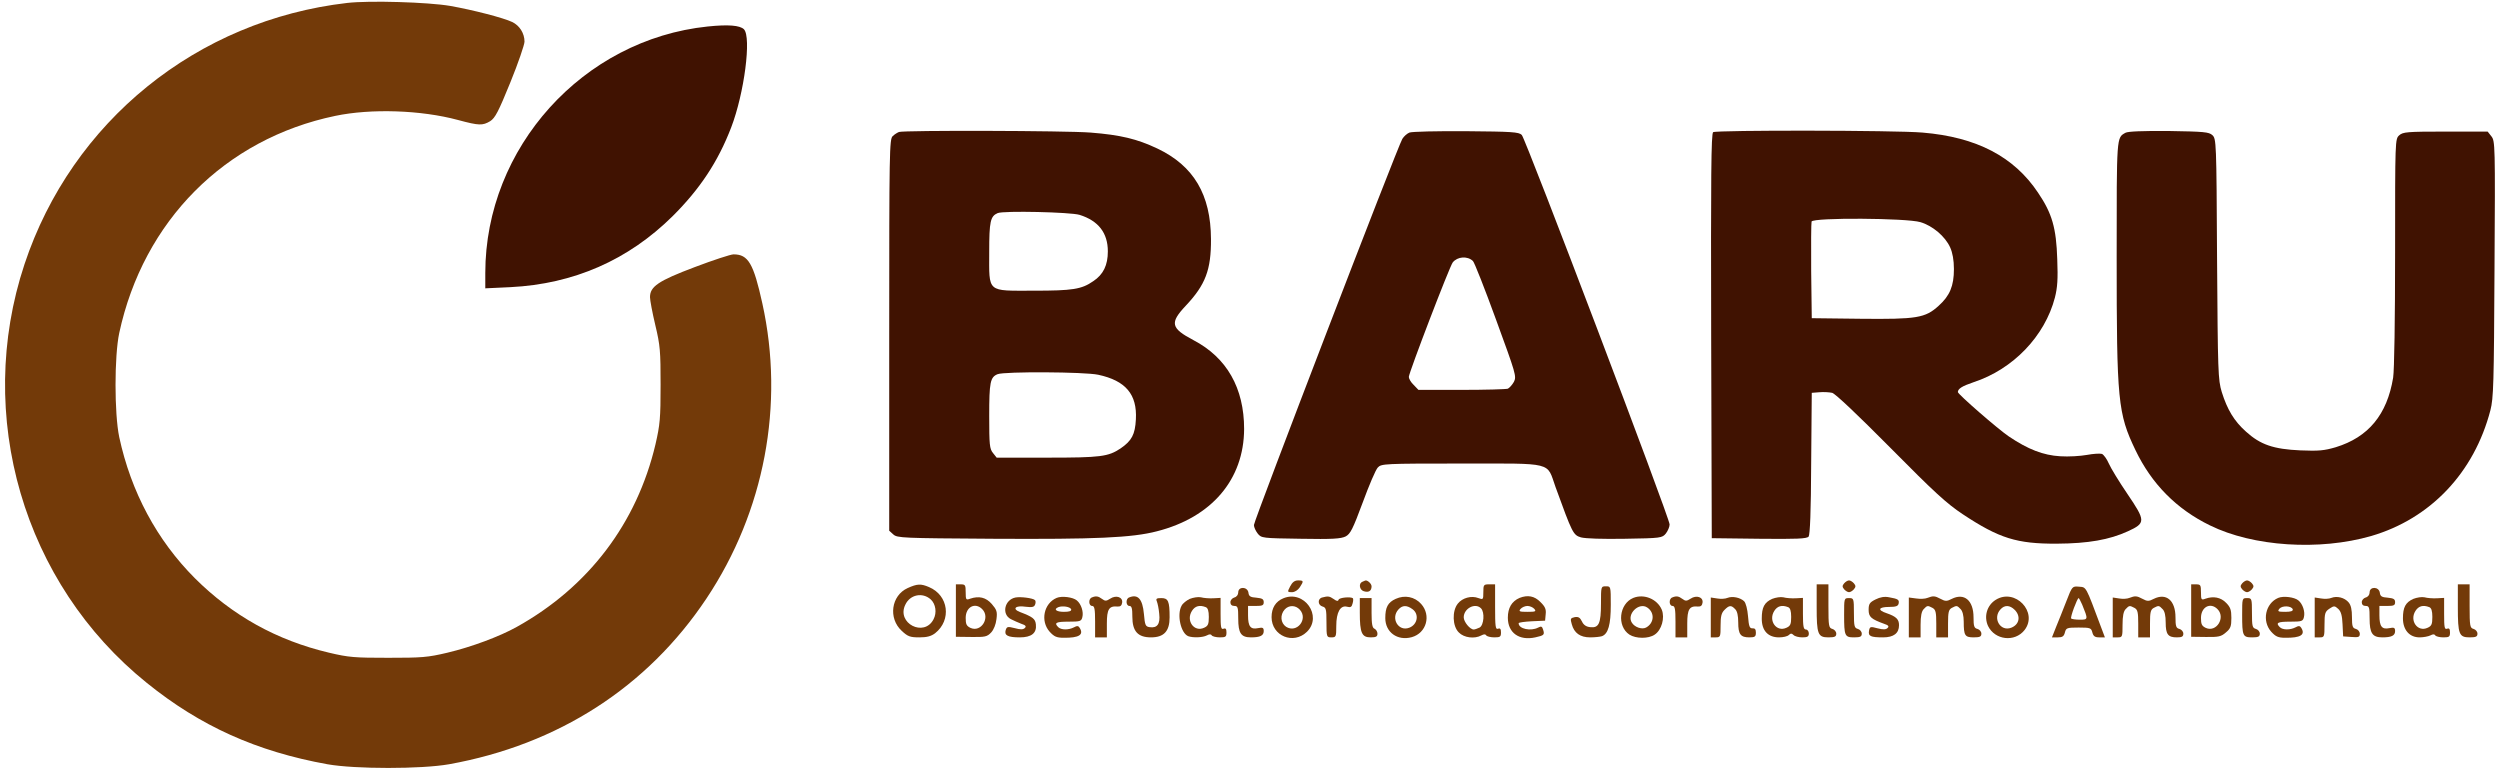 <svg width="306" height="94" viewBox="0 0 306 94" fill="none" xmlns="http://www.w3.org/2000/svg">
<path d="M42.504 0.359C24.12 2.475 8.808 14.856 3 32.335C-3.144 50.847 2.856 71.427 17.976 83.592C24.528 88.881 31.416 91.982 40.08 93.545C43.464 94.146 51.576 94.146 54.96 93.545C68.328 91.141 79.248 84.097 86.472 73.254C93.576 62.603 96.048 49.525 93.312 37.143C92.232 32.238 91.584 31.133 89.784 31.133C89.448 31.133 87.312 31.83 85.032 32.695C80.568 34.378 79.56 35.075 79.56 36.374C79.56 36.734 79.848 38.273 80.208 39.788C80.808 42.288 80.856 42.985 80.856 47.12C80.856 51.207 80.784 51.977 80.232 54.381C77.952 64.046 72.024 71.859 63.24 76.74C61.128 77.918 57.696 79.192 54.768 79.889C52.344 80.466 51.624 80.514 47.52 80.514C43.416 80.514 42.696 80.466 40.272 79.889C33.864 78.375 28.44 75.345 23.856 70.778C19.2 66.113 16.032 60.199 14.592 53.491C13.992 50.606 13.992 43.61 14.592 40.773C17.544 27.045 27.528 16.996 41.04 14.183C45.408 13.269 51.528 13.462 56.064 14.688C58.656 15.385 59.064 15.385 60 14.832C60.6 14.447 61.008 13.678 62.472 10.072C63.432 7.716 64.2 5.456 64.2 5.095C64.2 4.085 63.6 3.124 62.688 2.691C61.632 2.186 57.936 1.224 55.08 0.72C52.392 0.263 45.24 0.046 42.504 0.359Z" fill="#733A09"/>
<path d="M86.616 3.244C71.352 4.831 59.4 18.078 59.4 33.416V35.292L62.472 35.148C70.224 34.763 76.896 31.83 82.32 26.468C85.68 23.127 87.888 19.785 89.496 15.601C91.104 11.418 91.992 4.542 91.056 3.581C90.552 3.1 89.136 2.98 86.616 3.244Z" fill="#401201"/>
<path d="M110.04 16.154C109.848 16.227 109.488 16.443 109.272 16.659C108.864 16.996 108.84 18.462 108.84 40.99V64.959L109.344 65.416C109.824 65.849 110.424 65.873 121.536 65.945C134.04 66.017 138.552 65.825 141.6 65.031C148.32 63.324 152.256 58.684 152.28 52.506C152.28 47.505 150.168 43.778 146.088 41.639C143.304 40.172 143.16 39.523 145.128 37.431C147.552 34.859 148.248 33.032 148.224 29.257C148.2 23.824 146.112 20.29 141.648 18.174C139.152 16.996 137.136 16.515 133.488 16.227C130.416 15.986 110.664 15.938 110.04 16.154ZM132.144 26.3C134.448 27.021 135.6 28.512 135.6 30.772C135.6 32.455 135.048 33.609 133.8 34.426C132.384 35.412 131.28 35.58 126.528 35.58C120.72 35.58 121.08 35.893 121.08 30.844C121.08 27.093 121.224 26.468 122.112 26.084C122.832 25.771 131.064 25.963 132.144 26.3ZM134.424 45.87C137.784 46.591 139.2 48.274 139.032 51.328C138.936 53.179 138.528 53.948 137.16 54.886C135.648 55.895 134.736 56.016 128.208 56.016H121.992L121.536 55.439C121.128 54.934 121.08 54.453 121.08 50.919C121.08 46.784 121.2 46.159 122.112 45.798C122.952 45.461 132.744 45.509 134.424 45.87Z" fill="#401201"/>
<path d="M172.512 16.227C172.224 16.347 171.84 16.683 171.648 16.996C171.096 17.862 153.48 63.709 153.48 64.262C153.48 64.527 153.696 64.984 153.936 65.296C154.392 65.873 154.488 65.873 159.192 65.945C163.104 66.017 164.136 65.945 164.712 65.657C165.288 65.344 165.576 64.791 166.8 61.497C167.568 59.406 168.384 57.483 168.648 57.218C169.08 56.761 169.416 56.737 178.896 56.737C190.296 56.737 189.288 56.497 190.392 59.598C192.456 65.272 192.552 65.488 193.512 65.777C194.064 65.921 196.104 65.993 198.912 65.945C203.328 65.873 203.448 65.849 203.904 65.296C204.144 64.984 204.36 64.479 204.36 64.19C204.36 63.397 186.744 16.996 186.264 16.515C185.904 16.155 185.064 16.107 179.448 16.058C175.92 16.034 172.8 16.107 172.512 16.227ZM180.288 31.95C180.456 32.094 181.728 35.316 183.12 39.139C185.544 45.774 185.64 46.063 185.304 46.736C185.088 47.12 184.752 47.481 184.56 47.577C184.344 47.649 181.8 47.721 178.896 47.721H173.616L173.04 47.12C172.704 46.808 172.44 46.351 172.44 46.135C172.44 45.63 177.432 32.599 177.816 32.118C178.392 31.397 179.616 31.301 180.288 31.95Z" fill="#401201"/>
<path d="M209.688 16.178C209.448 16.347 209.4 21.492 209.448 41.134L209.52 65.873L215.304 65.945C219.936 65.993 221.136 65.945 221.376 65.68C221.544 65.44 221.664 62.675 221.688 56.713L221.76 48.082L222.696 48.01C223.224 47.962 223.92 48.01 224.256 48.082C224.64 48.178 227.376 50.775 231.36 54.79C236.736 60.223 238.248 61.617 240.24 62.94C244.704 65.897 246.864 66.57 251.76 66.546C255.624 66.522 258.192 66.065 260.448 65.031C262.656 64.022 262.632 63.757 260.4 60.463C259.368 58.949 258.36 57.29 258.12 56.737C257.88 56.184 257.496 55.655 257.28 55.559C257.04 55.487 256.224 55.535 255.456 55.679C254.664 55.823 253.2 55.919 252.168 55.847C250.104 55.727 248.232 55.006 245.88 53.419C244.56 52.53 239.64 48.25 239.64 47.986C239.664 47.577 240.144 47.264 241.56 46.784C246.408 45.197 250.296 41.134 251.52 36.422C251.832 35.196 251.904 34.162 251.808 31.733C251.688 27.911 251.184 26.132 249.456 23.583C246.504 19.16 241.92 16.779 235.32 16.227C231.984 15.938 210.12 15.914 209.688 16.178ZM235.056 27.19C236.544 27.622 238.104 28.945 238.704 30.291C238.992 30.94 239.16 31.83 239.16 32.936C239.16 35.003 238.656 36.205 237.288 37.431C235.656 38.922 234.624 39.09 227.736 39.018L221.76 38.946L221.688 33.176C221.664 30.003 221.688 27.286 221.736 27.117C221.928 26.613 233.376 26.685 235.056 27.19Z" fill="#401201"/>
<path d="M260.16 16.251C259.056 16.876 259.08 16.515 259.08 31.469C259.08 49.092 259.224 50.606 261.384 55.102C263.352 59.213 266.4 62.315 270.504 64.31C275.784 66.907 283.896 67.436 290.232 65.609C297.48 63.493 302.832 57.867 304.824 50.222C305.208 48.731 305.256 47.024 305.328 32.912C305.424 17.669 305.4 17.26 304.944 16.683L304.488 16.106H299.328C294.6 16.106 294.12 16.154 293.664 16.563C293.16 17.02 293.16 17.092 293.16 30.868C293.16 39.114 293.064 45.317 292.92 46.231C292.176 50.751 289.896 53.516 285.888 54.742C284.496 55.15 283.824 55.222 281.568 55.126C278.28 54.982 276.672 54.429 274.92 52.842C273.456 51.544 272.616 50.126 271.944 47.986C271.488 46.471 271.464 45.63 271.368 31.686C271.296 17.26 271.272 16.996 270.792 16.539C270.36 16.154 269.784 16.106 265.464 16.034C262.224 16.01 260.472 16.082 260.16 16.251Z" fill="#401201"/>
<path d="M157.92 71.763C157.56 72.46 157.56 72.484 158.136 72.484C158.472 72.484 158.856 72.244 159.096 71.883C159.6 71.114 159.576 71.042 158.88 71.042C158.472 71.042 158.184 71.258 157.92 71.763Z" fill="#733A09"/>
<path d="M166.752 71.21C166.272 71.403 166.392 72.196 166.92 72.364C167.52 72.557 167.88 72.34 167.88 71.763C167.88 71.427 167.328 70.946 167.088 71.066C167.064 71.066 166.896 71.138 166.752 71.21Z" fill="#733A09"/>
<path d="M225.72 71.403C225.48 71.691 225.48 71.835 225.72 72.124C225.888 72.316 226.152 72.484 226.32 72.484C226.488 72.484 226.752 72.316 226.92 72.124C227.16 71.835 227.16 71.691 226.92 71.403C226.752 71.21 226.488 71.042 226.32 71.042C226.152 71.042 225.888 71.21 225.72 71.403Z" fill="#733A09"/>
<path d="M274.44 71.403C274.2 71.691 274.2 71.835 274.44 72.124C274.608 72.316 274.872 72.484 275.04 72.484C275.208 72.484 275.472 72.316 275.64 72.124C275.88 71.835 275.88 71.691 275.64 71.403C275.472 71.21 275.208 71.042 275.04 71.042C274.872 71.042 274.608 71.21 274.44 71.403Z" fill="#733A09"/>
<path d="M111.096 71.98C109.08 72.893 108.696 75.682 110.376 77.221C111.12 77.918 111.408 78.014 112.536 78.014C113.472 78.014 113.976 77.87 114.456 77.509C116.496 75.898 116.112 72.869 113.712 71.859C112.704 71.427 112.272 71.451 111.096 71.98ZM113.928 73.374C114.528 73.927 114.696 74.985 114.264 75.802C113.112 78.038 109.704 76.283 110.808 74.023C111.384 72.773 112.92 72.46 113.928 73.374Z" fill="#733A09"/>
<path d="M117 74.744V77.942L118.896 77.966C120.576 77.99 120.816 77.942 121.32 77.413C121.632 77.076 121.896 76.427 121.968 75.778C122.088 74.865 121.992 74.624 121.392 73.927C120.672 73.109 119.832 72.917 118.752 73.278C118.248 73.47 118.2 73.422 118.2 72.508C118.2 71.619 118.152 71.523 117.6 71.523H117V74.744ZM120.216 74.552C121.248 75.586 120.096 77.437 118.8 76.86C118.296 76.62 118.2 76.403 118.2 75.634C118.2 74.287 119.352 73.686 120.216 74.552Z" fill="#733A09"/>
<path d="M181.56 72.484C181.56 73.398 181.536 73.422 180.96 73.206C180.096 72.869 178.992 73.182 178.44 73.879C177.72 74.768 177.768 76.644 178.56 77.413C179.184 78.062 180.48 78.23 181.32 77.774C181.632 77.605 181.824 77.605 181.92 77.774C181.992 77.894 182.448 78.014 182.904 78.014C183.624 78.014 183.72 77.942 183.72 77.413C183.72 76.98 183.624 76.86 183.36 76.956C183.048 77.076 183 76.692 183 74.312V71.523H182.28C181.608 71.523 181.56 71.571 181.56 72.484ZM181.272 74.456C181.752 74.937 181.632 76.523 181.104 76.812C180.84 76.932 180.528 77.052 180.384 77.052C179.928 77.052 179.16 76.115 179.16 75.562C179.16 74.48 180.552 73.735 181.272 74.456Z" fill="#733A09"/>
<path d="M222.36 74.312C222.36 77.629 222.504 78.014 223.8 78.014C224.592 78.014 224.76 77.918 224.76 77.557C224.76 77.317 224.544 77.052 224.28 76.98C223.848 76.86 223.8 76.644 223.8 74.192V71.523H223.08H222.36V74.312Z" fill="#733A09"/>
<path d="M268.2 74.744V77.942L270 77.966C271.56 77.99 271.872 77.918 272.448 77.413C273.024 76.932 273.12 76.668 273.12 75.634C273.12 74.648 273 74.312 272.472 73.783C271.824 73.109 270.912 72.941 269.952 73.278C269.448 73.47 269.4 73.422 269.4 72.508C269.4 71.619 269.352 71.523 268.8 71.523H268.2V74.744ZM271.416 74.552C272.448 75.586 271.296 77.437 270 76.86C269.496 76.62 269.4 76.403 269.4 75.634C269.4 74.288 270.552 73.686 271.416 74.552Z" fill="#733A09"/>
<path d="M300.84 74.312C300.84 77.629 300.984 78.014 302.28 78.014C303.072 78.014 303.24 77.918 303.24 77.557C303.24 77.317 303.024 77.052 302.76 76.98C302.328 76.86 302.28 76.644 302.28 74.192V71.523H301.56H300.84V74.312Z" fill="#733A09"/>
<path d="M195.96 73.879C195.96 76.331 195.696 76.884 194.64 76.764C194.16 76.716 193.824 76.499 193.632 76.067C193.392 75.586 193.2 75.466 192.744 75.538C192.216 75.658 192.192 75.73 192.384 76.403C192.672 77.485 193.416 78.014 194.64 78.014C195.216 78.014 195.864 77.942 196.08 77.87C196.848 77.581 197.16 76.451 197.16 74.047C197.16 71.763 197.16 71.763 196.56 71.763C195.96 71.763 195.96 71.787 195.96 73.879Z" fill="#733A09"/>
<path d="M252.912 73.615C252.504 74.648 251.952 76.067 251.664 76.74L251.16 78.014H251.88C252.432 78.014 252.624 77.894 252.744 77.413C252.888 76.86 252.984 76.812 254.424 76.812C255.864 76.812 255.96 76.86 256.104 77.413C256.224 77.87 256.416 78.014 256.944 78.014H257.64L257.16 76.74C255.264 71.667 255.384 71.883 254.472 71.811C253.656 71.739 253.632 71.739 252.912 73.615ZM254.856 73.999C255.6 75.826 255.6 75.85 254.568 75.85C254.064 75.85 253.584 75.778 253.512 75.706C253.368 75.586 254.256 73.206 254.424 73.206C254.472 73.206 254.664 73.566 254.856 73.999Z" fill="#733A09"/>
<path d="M151.56 72.509C151.56 72.797 151.368 73.061 151.08 73.134C150.816 73.206 150.6 73.47 150.6 73.711C150.6 73.999 150.768 74.168 151.08 74.168C151.512 74.168 151.56 74.336 151.56 75.706C151.56 77.509 151.896 78.014 153.12 78.014C154.248 78.014 154.68 77.798 154.68 77.245C154.68 76.836 154.56 76.764 153.984 76.884C153.072 77.076 152.76 76.692 152.76 75.322V74.168H153.72C154.512 74.168 154.68 74.095 154.68 73.711C154.68 73.326 154.488 73.23 153.792 73.158C153.048 73.11 152.856 72.989 152.808 72.533C152.688 71.787 151.56 71.763 151.56 72.509Z" fill="#733A09"/>
<path d="M290.04 72.509C290.04 72.797 289.848 73.061 289.56 73.134C289.296 73.206 289.08 73.47 289.08 73.711C289.08 73.999 289.248 74.168 289.56 74.168C289.992 74.168 290.04 74.336 290.04 75.706C290.04 77.509 290.376 78.014 291.6 78.014C292.728 78.014 293.16 77.798 293.16 77.245C293.16 76.836 293.04 76.764 292.464 76.884C291.552 77.076 291.24 76.692 291.24 75.322V74.168H292.2C292.992 74.168 293.16 74.095 293.16 73.711C293.16 73.326 292.968 73.23 292.272 73.158C291.528 73.11 291.336 72.989 291.288 72.533C291.168 71.787 290.04 71.763 290.04 72.509Z" fill="#733A09"/>
<path d="M124.296 73.134C122.952 73.398 122.568 75.177 123.72 75.778C124.056 75.947 124.632 76.211 125.016 76.355C125.544 76.524 125.64 76.668 125.448 76.86C125.232 77.076 124.896 77.076 124.2 76.884C123.336 76.668 123.24 76.692 123.096 77.125C122.904 77.774 123.36 78.014 124.824 78.014C126.264 78.014 126.912 77.485 126.792 76.427C126.72 75.754 126.432 75.514 124.848 74.913C123.84 74.528 124.296 74.071 125.52 74.264C126.336 74.36 126.576 74.312 126.696 73.999C126.792 73.783 126.768 73.518 126.672 73.446C126.408 73.206 124.92 73.013 124.296 73.134Z" fill="#733A09"/>
<path d="M129.336 73.182C127.752 73.855 127.32 76.019 128.472 77.317C129.024 77.918 129.312 78.062 130.2 78.062C132.072 78.086 132.696 77.701 132.144 76.836C132 76.596 131.832 76.572 131.448 76.788C130.8 77.124 129.888 77.124 129.528 76.764C129 76.235 129.24 76.091 130.8 76.091C132.216 76.091 132.36 76.043 132.48 75.538C132.648 74.889 132.336 73.927 131.808 73.494C131.328 73.085 129.96 72.917 129.336 73.182ZM131.112 74.576C131.16 74.793 130.896 74.889 130.224 74.889C129.288 74.889 128.904 74.576 129.552 74.312C130.056 74.119 130.992 74.264 131.112 74.576Z" fill="#733A09"/>
<path d="M133.632 73.134C133.2 73.302 133.248 74.168 133.68 74.168C133.968 74.168 134.04 74.552 134.04 76.091V78.014H134.76H135.48V76.331C135.48 74.552 135.744 74.143 136.8 74.24C137.136 74.264 137.304 74.119 137.352 73.759C137.448 73.086 136.608 72.797 135.888 73.278C135.408 73.591 135.264 73.591 134.88 73.302C134.424 72.965 134.136 72.917 133.632 73.134Z" fill="#733A09"/>
<path d="M138.192 73.134C137.76 73.302 137.808 74.168 138.24 74.168C138.528 74.168 138.6 74.48 138.6 75.49C138.6 77.269 139.272 78.014 140.88 78.014C142.464 78.014 143.16 77.269 143.16 75.562C143.16 73.591 142.992 73.206 142.152 73.206C141.552 73.206 141.456 73.278 141.6 73.615C141.696 73.855 141.84 74.528 141.888 75.129C142.032 76.379 141.648 76.908 140.712 76.764C140.208 76.692 140.136 76.524 140.016 75.153C139.848 73.302 139.272 72.677 138.192 73.134Z" fill="#733A09"/>
<path d="M145.632 73.302C145.224 73.494 144.768 73.855 144.624 74.143C144.024 75.225 144.528 77.509 145.44 77.87C146.04 78.086 147.216 78.038 147.72 77.774C148.032 77.605 148.224 77.605 148.32 77.774C148.392 77.894 148.848 78.014 149.304 78.014C150.024 78.014 150.12 77.942 150.12 77.413C150.12 76.98 150.024 76.86 149.76 76.956C149.448 77.076 149.4 76.788 149.4 75.153V73.182L148.512 73.23C148.008 73.254 147.336 73.206 147 73.11C146.664 73.037 146.064 73.134 145.632 73.302ZM147.576 74.312C147.84 74.408 147.96 74.769 147.96 75.514C147.96 76.403 147.864 76.62 147.384 76.836C146.16 77.413 145.128 75.971 145.896 74.769C146.28 74.168 146.832 74.023 147.576 74.312Z" fill="#733A09"/>
<path d="M157.08 73.23C156.144 73.614 155.64 74.408 155.64 75.538C155.64 77.846 158.328 78.952 159.984 77.317C161.904 75.394 159.624 72.172 157.08 73.23ZM159.096 74.624C160.152 75.778 158.736 77.557 157.416 76.716C156.744 76.259 156.648 75.273 157.248 74.6C157.752 74.047 158.568 74.047 159.096 74.624Z" fill="#733A09"/>
<path d="M161.832 73.134C161.256 73.278 161.28 74.071 161.88 74.24C162.312 74.36 162.36 74.576 162.36 76.187C162.36 77.966 162.384 78.014 162.96 78.014C163.536 78.014 163.56 77.942 163.56 76.62C163.56 74.937 164.064 74.047 164.88 74.264C165.312 74.384 165.456 74.288 165.552 73.879C165.648 73.591 165.648 73.302 165.6 73.23C165.36 73.013 163.944 73.134 163.848 73.398C163.776 73.615 163.608 73.591 163.248 73.326C162.72 72.965 162.552 72.941 161.832 73.134Z" fill="#733A09"/>
<path d="M170.832 73.302C169.872 73.735 169.56 74.336 169.56 75.658C169.56 77.389 171.048 78.471 172.8 77.99C174.6 77.485 175.2 75.321 173.952 73.927C173.16 73.037 171.936 72.797 170.832 73.302ZM172.872 74.552C173.736 75.153 173.52 76.451 172.488 76.836C171.168 77.341 170.184 75.682 171.168 74.6C171.648 74.071 172.176 74.047 172.872 74.552Z" fill="#733A09"/>
<path d="M186 73.182C185.04 73.591 184.56 74.408 184.56 75.61C184.56 77.461 185.952 78.447 187.92 78.014C189 77.774 189.072 77.702 188.88 77.076C188.76 76.668 188.64 76.62 188.28 76.812C187.368 77.293 185.88 76.98 185.88 76.283C185.88 76.187 186.6 76.091 187.512 76.043L189.12 75.971L189.192 75.177C189.264 74.576 189.12 74.24 188.544 73.687C187.824 72.941 186.984 72.797 186 73.182ZM187.8 74.528C188.064 74.841 187.944 74.889 186.96 74.889C185.976 74.889 185.856 74.841 186.12 74.528C186.288 74.336 186.672 74.168 186.96 74.168C187.248 74.168 187.632 74.336 187.8 74.528Z" fill="#733A09"/>
<path d="M199.92 73.182C198.168 73.903 197.88 76.644 199.44 77.677C200.232 78.182 201.768 78.206 202.536 77.677C203.376 77.124 203.808 75.634 203.4 74.624C202.848 73.326 201.24 72.653 199.92 73.182ZM201.624 74.36C202.56 74.985 202.488 76.259 201.48 76.812C200.976 77.076 200.112 76.788 199.752 76.235C199.056 75.201 200.592 73.662 201.624 74.36Z" fill="#733A09"/>
<path d="M204.672 73.134C204.24 73.302 204.288 74.168 204.72 74.168C205.008 74.168 205.08 74.552 205.08 76.091V78.014H205.8H206.52V76.331C206.52 74.552 206.784 74.143 207.84 74.24C208.176 74.264 208.344 74.119 208.392 73.759C208.488 73.086 207.648 72.797 206.928 73.278C206.448 73.591 206.304 73.591 205.92 73.302C205.464 72.965 205.176 72.917 204.672 73.134Z" fill="#733A09"/>
<path d="M211.44 73.182C211.176 73.302 210.6 73.326 210.192 73.254L209.4 73.134V75.586V78.014H210C210.576 78.014 210.6 77.942 210.6 76.572C210.6 75.442 210.696 75.033 211.08 74.648C211.656 74.071 211.896 74.047 212.376 74.552C212.64 74.793 212.76 75.37 212.76 76.187C212.76 77.653 213.048 78.014 214.128 78.014C214.8 78.014 214.92 77.918 214.92 77.437C214.92 77.028 214.8 76.884 214.512 76.908C214.152 76.932 214.056 76.668 213.96 75.442C213.888 74.576 213.696 73.807 213.48 73.591C213 73.134 212.04 72.941 211.44 73.182Z" fill="#733A09"/>
<path d="M216.912 73.302C215.952 73.735 215.64 74.336 215.64 75.73C215.64 77.197 216.408 78.014 217.752 78.014C218.256 78.014 218.784 77.894 218.952 77.726C219.168 77.509 219.312 77.509 219.528 77.726C219.696 77.894 220.176 78.014 220.608 78.014C221.232 78.014 221.4 77.918 221.4 77.533C221.4 77.269 221.232 77.052 221.04 77.052C220.752 77.052 220.68 76.668 220.68 75.129V73.182L219.792 73.23C219.288 73.254 218.616 73.206 218.28 73.11C217.944 73.037 217.344 73.134 216.912 73.302ZM218.856 74.312C219.12 74.408 219.24 74.769 219.24 75.514C219.24 76.403 219.144 76.62 218.664 76.836C217.44 77.413 216.408 75.971 217.176 74.769C217.56 74.168 218.112 74.023 218.856 74.312Z" fill="#733A09"/>
<path d="M229.56 73.374C228.84 73.735 228.72 73.927 228.72 74.648C228.72 75.514 229.032 75.778 230.616 76.355C231.144 76.524 231.24 76.668 231.048 76.86C230.832 77.076 230.496 77.076 229.824 76.908C228.936 76.668 228.864 76.692 228.768 77.197C228.648 77.87 228.96 78.014 230.496 78.014C231.792 78.014 232.44 77.509 232.44 76.524C232.44 75.802 232.104 75.466 230.928 75.057C229.752 74.672 229.92 74.288 231.24 74.288C232.056 74.288 232.32 74.192 232.392 73.879C232.488 73.398 232.32 73.302 231.24 73.11C230.664 72.989 230.136 73.086 229.56 73.374Z" fill="#733A09"/>
<path d="M235.92 73.182C235.656 73.302 235.032 73.326 234.552 73.254L233.64 73.134V75.586V78.014H234.36H235.08V76.475C235.08 75.394 235.2 74.817 235.464 74.552C235.896 74.095 235.944 74.095 236.544 74.408C236.928 74.624 237 74.937 237 76.331V78.014H237.72H238.44V76.331C238.44 74.937 238.512 74.624 238.896 74.408C239.496 74.095 239.544 74.095 239.976 74.552C240.216 74.793 240.36 75.346 240.36 76.091C240.36 77.798 240.504 78.014 241.584 78.014C242.352 78.014 242.52 77.918 242.52 77.557C242.52 77.317 242.304 77.052 242.04 76.98C241.632 76.884 241.56 76.644 241.56 75.562C241.56 73.494 240.432 72.533 238.896 73.302C238.296 73.615 238.104 73.615 237.528 73.302C236.808 72.917 236.616 72.917 235.92 73.182Z" fill="#733A09"/>
<path d="M244.272 73.422C243.192 74.095 242.808 75.466 243.336 76.62C244.176 78.35 246.6 78.639 247.8 77.124C249.504 74.937 246.648 71.931 244.272 73.422ZM246.6 74.648C247.368 75.417 247.176 76.451 246.168 76.836C244.848 77.341 243.864 75.682 244.848 74.6C245.352 74.023 246 74.047 246.6 74.648Z" fill="#733A09"/>
<path d="M260.64 73.182C260.376 73.302 259.8 73.326 259.392 73.254L258.6 73.134V75.586V78.014H259.2C259.776 78.014 259.8 77.966 259.8 76.475C259.8 75.394 259.92 74.817 260.184 74.552C260.616 74.095 260.664 74.095 261.264 74.408C261.648 74.624 261.72 74.937 261.72 76.331V78.014H262.44H263.16V76.331C263.16 74.937 263.232 74.624 263.616 74.408C264.216 74.095 264.264 74.095 264.696 74.552C264.96 74.793 265.08 75.37 265.08 76.187C265.08 77.653 265.368 78.014 266.448 78.014C267.072 78.014 267.24 77.918 267.24 77.557C267.24 77.317 267.024 77.052 266.76 76.98C266.352 76.884 266.28 76.644 266.28 75.562C266.28 73.494 265.152 72.533 263.616 73.302C263.016 73.615 262.824 73.615 262.248 73.302C261.528 72.917 261.336 72.917 260.64 73.182Z" fill="#733A09"/>
<path d="M278.856 73.182C277.272 73.855 276.84 76.019 277.992 77.317C278.544 77.918 278.832 78.062 279.72 78.062C281.592 78.086 282.216 77.701 281.664 76.836C281.52 76.596 281.352 76.572 280.968 76.788C280.32 77.124 279.408 77.124 279.048 76.764C278.52 76.235 278.76 76.091 280.32 76.091C281.736 76.091 281.88 76.043 282 75.538C282.168 74.889 281.856 73.927 281.328 73.494C280.848 73.085 279.48 72.917 278.856 73.182ZM280.632 74.576C280.68 74.793 280.416 74.889 279.72 74.889C278.832 74.889 278.736 74.841 279 74.504C279.36 74.095 280.464 74.143 280.632 74.576Z" fill="#733A09"/>
<path d="M285.36 73.182C285.096 73.302 284.52 73.326 284.112 73.254L283.32 73.134V75.586V78.014H283.92C284.496 78.014 284.52 77.966 284.52 76.451C284.52 75.057 284.592 74.865 285.12 74.504C285.696 74.119 285.768 74.143 286.2 74.528C286.536 74.841 286.68 75.322 286.728 76.427L286.8 77.894L287.832 77.966C288.696 78.038 288.84 77.966 288.84 77.581C288.84 77.317 288.624 77.052 288.36 76.98C287.952 76.884 287.88 76.644 287.88 75.538C287.88 74.624 287.76 74.071 287.472 73.735C286.968 73.134 286.032 72.917 285.36 73.182Z" fill="#733A09"/>
<path d="M295.392 73.302C294.432 73.735 294.12 74.336 294.12 75.682C294.12 77.101 294.912 78.014 296.16 78.014C296.64 78.014 297.24 77.894 297.48 77.774C297.792 77.605 297.984 77.605 298.08 77.774C298.152 77.894 298.608 78.014 299.064 78.014C299.784 78.014 299.88 77.942 299.88 77.413C299.88 76.98 299.784 76.86 299.52 76.956C299.208 77.076 299.16 76.788 299.16 75.153V73.182L298.272 73.23C297.768 73.254 297.096 73.206 296.76 73.11C296.424 73.037 295.824 73.134 295.392 73.302ZM297.336 74.312C297.6 74.408 297.72 74.769 297.72 75.514C297.72 76.403 297.624 76.62 297.144 76.836C295.92 77.413 294.888 75.971 295.656 74.769C296.04 74.168 296.592 74.023 297.336 74.312Z" fill="#733A09"/>
<path d="M166.44 74.985C166.44 77.461 166.68 78.014 167.76 78.014C168.432 78.014 168.6 77.918 168.6 77.557C168.6 77.317 168.432 77.052 168.24 76.956C167.976 76.86 167.88 76.403 167.88 75.009V73.206H167.16H166.44V74.985Z" fill="#733A09"/>
<path d="M225.72 75.225C225.72 77.846 225.792 78.014 226.944 78.014C227.712 78.014 227.88 77.918 227.88 77.557C227.88 77.317 227.664 77.052 227.4 76.98C226.968 76.86 226.92 76.644 226.92 75.033C226.92 73.254 226.896 73.206 226.32 73.206C225.72 73.206 225.72 73.23 225.72 75.225Z" fill="#733A09"/>
<path d="M274.44 75.225C274.44 77.846 274.512 78.014 275.664 78.014C276.432 78.014 276.6 77.918 276.6 77.557C276.6 77.317 276.384 77.052 276.12 76.98C275.688 76.86 275.64 76.644 275.64 75.033C275.64 73.254 275.616 73.206 275.04 73.206C274.44 73.206 274.44 73.23 274.44 75.225Z" fill="#733A09"/>
</svg>
